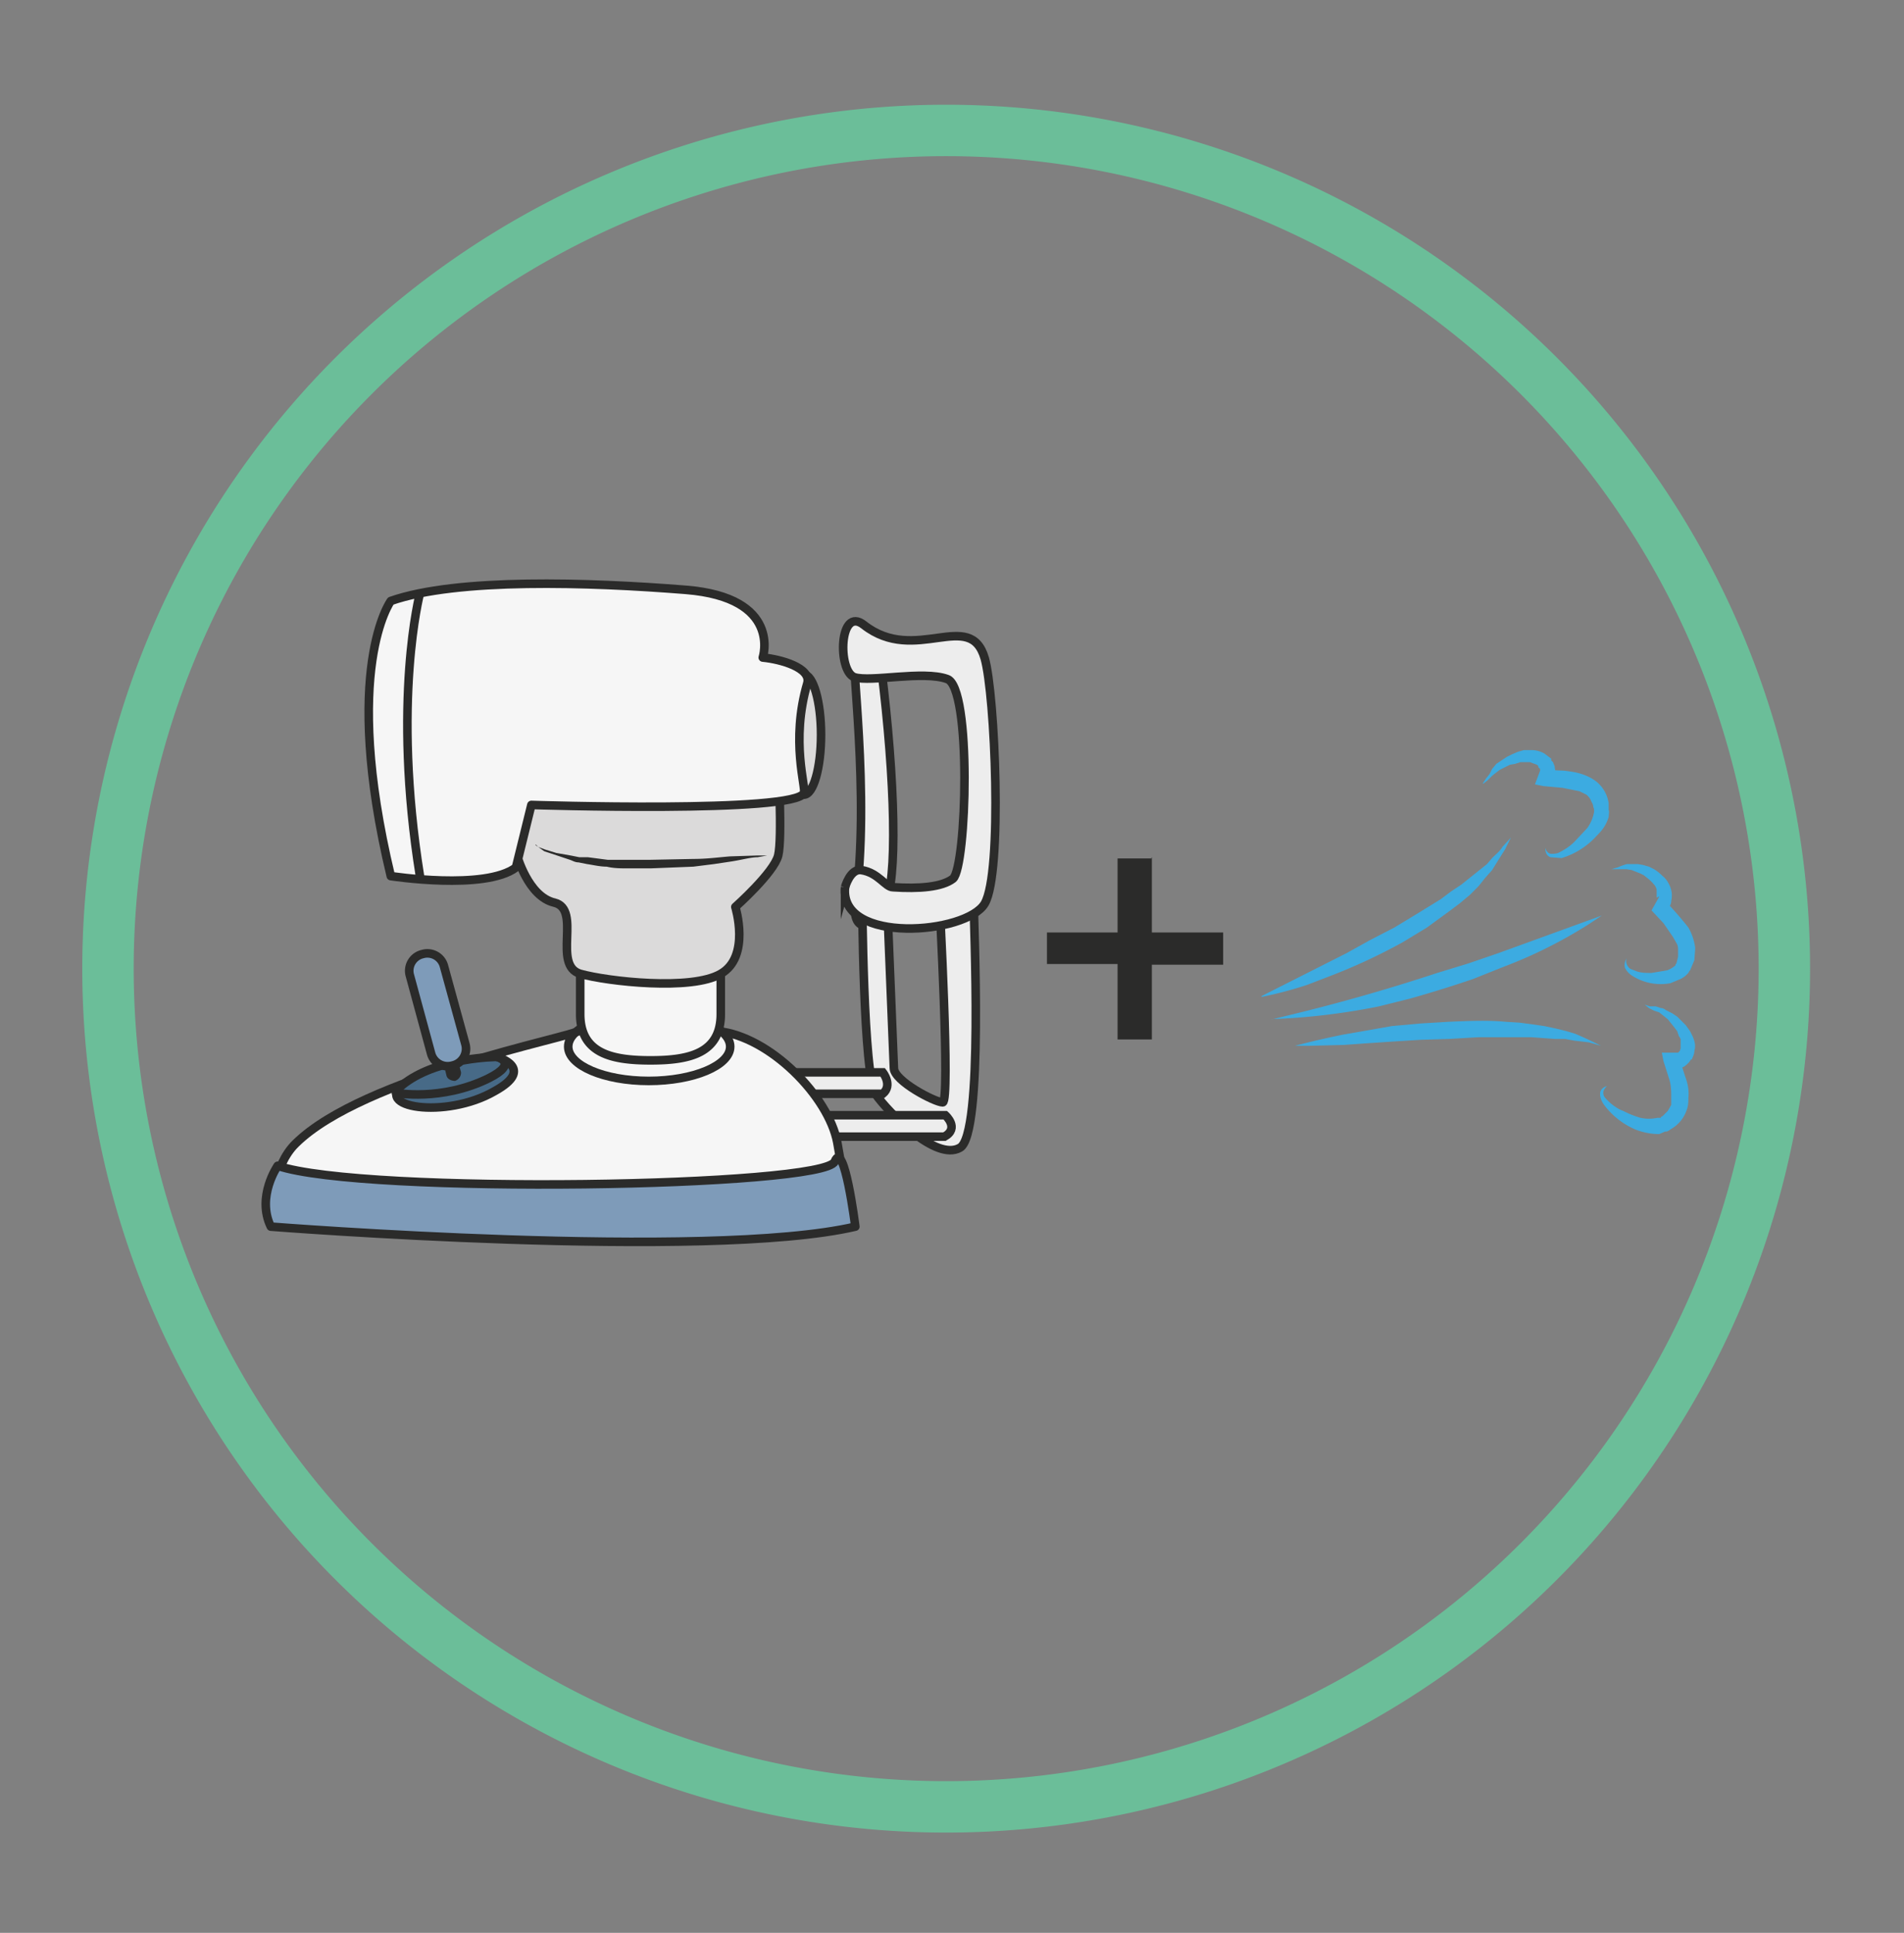 <svg xmlns="http://www.w3.org/2000/svg" viewBox="0 0 277.7 281.9"><rect x="0" y="0" width="277.7" height="281.9" fill="#808080" stroke="none"/><defs><clipPath id="a"><path d="M0 225.5h222.2V0H0v225.5z"/></clipPath><clipPath id="b"><path d="M0 225.5h222.2V0H0v225.5z"/></clipPath></defs><g clip-path="url(#a)" transform="matrix(1.25 0 0 -1.25 0 281.9)"><path d="M208.2 112.5a97.8 97.8 0 10-195.6 0 97.8 97.8 0 00195.6 0z" stroke="#6bbe99" stroke-miterlimit="10" stroke-width="6" fill="none"/><path d="M148 106.6h.5l1.2.3a219.2 219.2 0 0118 5.1l3.6 1.1 3.5 1.2a7599.5 7599.5 0 0112.1 4.4l-1.5-1a54.4 54.4 0 00-10-5l-3.5-1.4a139.3 139.3 0 00-7.4-2.3l-3.6-.9a77.4 77.4 0 00-12.8-1.5h-.1M151.1 103.5a100.1 100.1 0 005.6 1.3l5.7 1 3.3.3 3.3.2c2.3.1 4.6.2 6.7 0l1.6-.1 1.5-.2 1.4-.2 1.4-.3 1.2-.3 1-.3a46 46 0 003-1.4l-1.4.4-1.7.2-1.1.2h-1.2l-2.7.2h-6.2l-3.4-.2-3.3-.1-3.2-.2-3-.2-2.8-.2-4-.1H151M147.2 109.3a85802.2 85802.2 0 009.9 5l2.7 1.5 2.9 1.5 2.8 1.7 2.6 1.6 1.2.9 1.2.8 1 .8 1 .8 1 .8.6.7c.5.5 1 .9 1.2 1.3l1 1.1-.7-1.4a378.3 378.3 0 01-1.5-2.4l-.8-.9-.8-1-1-1-1.2-1-1.2-.9-2.6-1.9-2.8-1.7a67.5 67.5 0 00-8.6-4l-2.6-1a46.9 46.9 0 00-5.3-1.4M173 134.1l.4.6.4.5.3.6.5.6.6.4.6.4.6.3.7.3.7.2h.8a3 3 0 001.6-.4l.8-.6v-.2l.2-.2.2-.5c0-.3.2-.7 0-1.1l-.3-.6-.5-.5-.4 1.8 2.3-.1c.8-.1 1.7-.2 2.6-.6a5 5 0 001.2-.7 4 4 0 001.4-2.5v-.8c.1-.1 0-.6 0-.8-.3-1-.8-1.6-1.4-2.2a9 9 0 00-4.1-2.6l-1.3.1c-.5.2-.6.7-.6 1.1.1-.4.4-.7.7-.7.3 0 .7 0 1 .2.6.3 1.2.7 1.7 1.2l1.5 1.6a4.6 4.6 0 01.8 1.9V131.1l-.1.3c0 .3-.2.5-.3.8a2 2 0 01-.5.6l-.8.4-2 .4-2.2.2-1 .2.6 1.6c0-.1 0 0 0 0v.2l-.2.2c0 .1 0 .2-.2.3l-.8.3h-1.1l-.6-.2-.6-.1-.6-.3-.6-.3-.4-.3-.5-.4-.5-.5-.5-.4M188 124.1l.7.2.5.2.6.2H191.1l.6-.1.7-.2.6-.3a5 5 0 001-.8c.4-.3.7-.8.9-1.3a2.8 2.8 0 00.1-1.6c0-.3-.1-.6-.5-1-.1-.1-.4-.3-.7-.3h-.7l1 1.5a40.5 40.5 0 002.9-3.3 6.4 6.4 0 00.8-2.4l-.1-1.4-.5-1.2-.1-.1-.1-.2-.3-.3a3 3 0 00-.6-.4l-1.2-.5a6.2 6.2 0 00-4.5.9c-.3.2-.6.5-.8.9-.1.4 0 .8.2 1.1a1 1 0 01.2-1c.1-.2.4-.3.7-.4.6-.3 1.3-.3 2-.3l1.8.3a2.8 2.8 0 011 .6v.1l.1.1.2.8v.8c0 .2 0 .5-.2.8l-.4.7-1.1 1.6-1.4 1.5.9 1.6h-.1l-.1-.1h-.1c0-.1 0 0 0 0v.8c0 .2-.1.5-.3.7a4.2 4.2 0 01-.7.7l-.5.4-.4.2-.5.2-.5.2-.6.1H188.1M191.9 108.3l.6-.2h.7l.6-.2c.3 0 .5-.2.7-.3l.6-.3.6-.4.5-.5.5-.5.5-.7.3-.6c.2-.5.4-1 .2-1.7 0-.4-.2-.7-.3-1h-.1l-.2-.3-.3-.3a2 2 0 00-1.1-.5h-.7l-.6.4 1.5 1 .7-2.2c.3-.8.5-1.6.4-2.6 0-.4 0-.9-.2-1.4a4 4 0 00-1.8-2.2l-.3-.2-.2-.1h-.2l-.7-.3c-1 0-1.9.2-2.7.5a8.9 8.9 0 00-3.8 3c-.2.3-.4.7-.4 1.2s.4.8.8.9c-.3-.3-.5-.6-.4-1 0-.2.3-.5.5-.7.5-.5 1.2-1 1.8-1.2a11 11 0 012-.8 4.6 4.6 0 012 0h.4s-.1 0 0 0v.1l.2.1.6.6.4.7v.9c0 .6 0 1.3-.2 2l-.7 2.2-.2 1h1.7c0-.1 0 0 0 0h.2l.2.2.1.3v.9c0 .1 0 .3-.2.5l-.2.6-.3.4-.4.5-.4.5-.5.4-.5.4-.6.2-.6.3-.5.4" fill="#3cabe1"/></g><path d="M168 125V136h10.4v4.7H168v10.9H163v-11h-10.3V136H163v-10.8h4.9z" fill="#2b2b2a"/><g clip-path="url(#b)" transform="matrix(1.25 0 0 -1.25 0 281.9)"><path d="M99.8 149c-.7.7 1.8-16.2 0-29-.4-3.4 2.3-3.3 3.7.6 1.3 3.7.8 16.2-1 29.5l-2.7-1.1z" fill="#ededed"/><path d="M99.8 149c-.7.7 1.8-16.2 0-29-.4-3.4 2.3-3.3 3.7.6 1.3 3.7.8 16.2-1 29.5l-2.7-1.1z" stroke="#2b2b2a" stroke-miterlimit="10" fill="none"/><path d="M100.6 121.1s.1-21.2 1.6-23.3c1.5-2.1 7-7.8 9.8-6.2 2.8 1.5 1.6 26.3 1.6 29.2 0 2.9-4-.2-4-.2s1.3-23.7.4-23.7-5.7 2.5-5.7 4l-.8 19.7-3 .5z" fill="#ededed"/><path d="M100.6 121.1s.1-21.2 1.6-23.3c1.5-2.1 7-7.8 9.8-6.2 2.8 1.5 1.6 26.3 1.6 29.2 0 2.9-4-.2-4-.2s1.3-23.7.4-23.7-5.7 2.5-5.7 4l-.8 19.7-3 .5z" stroke="#2b2b2a" stroke-miterlimit="10" fill="none"/><path d="M98.6 122s.6 2.2 1.9 2c2-.3 2.8-2 3.7-2 3-.2 5.7 0 7 1 1.6 1.4 2.2 22.4-.7 23.3-2.8 1-8.9-.4-10.8.2-2 .7-1.8 8.4 1.1 6.1 6-4.7 12.4 2 14.1-3.9 1.2-4.2 2.1-25 0-28.6-2.1-3.6-17-4.8-16.3 1.9" fill="#ededed"/><path d="M98.6 122s.6 2.2 1.9 2c2-.3 2.8-2 3.7-2 3-.2 5.7 0 7 1 1.6 1.4 2.2 22.4-.7 23.3-2.8 1-8.9-.4-10.8.2-2 .7-1.8 8.4 1.1 6.1 6-4.7 12.4 2 14.1-3.9 1.2-4.2 2.1-25 0-28.6-2.1-3.6-17-4.8-16.3 1.9z" stroke="#2b2b2a" stroke-miterlimit="10" fill="none"/><path d="M91.2 100.4H103s1.2-1.5 0-2.5H91.8M93.8 95.4h16.5s1.7-1.5-.1-2.5H94.7" stroke="#2b2b2a" stroke-miterlimit="10" fill="#ededed"/><path d="M31.5 84.1s.3 5.4 3 8c7.9 7.8 32.2 12.4 33.2 13.2 1 .9 14.3 0 16.1-.1 6-.6 12.9-7.6 13.9-13s1-8 1-8H31.4z" fill="#f6f6f6"/><path stroke-linejoin="round" d="M31.5 84.1s.3 5.4 3 8c7.9 7.8 32.2 12.4 33.2 13.2 1 .9 14.3 0 16.1-.1 6-.6 12.9-7.6 13.9-13s1-8 1-8H31.4z" stroke="#2b2b2a" stroke-linecap="round" stroke-miterlimit="10" fill="none"/><path d="M99.8 82.4s-1.3 10.3-2.4 7.6c-1.2-3-55-3.9-65-.5 0 0-2.5-3.6-.8-7.1 0 0 51-4 68.2 0" fill="#7e9bb9"/><path stroke-linejoin="round" d="M99.8 82.4s-1.3 10.3-2.4 7.6c-1.2-3-55-3.9-65-.5 0 0-2.5-3.6-.8-7.1 0 0 51-4 68.2 0zM85.2 103.4c0-2.2-4.3-4-9.5-4s-9.4 1.8-9.4 4 4.2 4 9.4 4 9.5-1.8 9.5-4z" stroke="#2b2b2a" stroke-linecap="round" stroke-miterlimit="10" fill="none"/><path d="M95.8 139.8c0-3.9-.9-7-2-7s-2 3.1-2 7 .9 7 2 7 2-3.2 2-7" fill="#dbdada"/><path stroke-linejoin="round" d="M95.8 139.8c0-3.9-.9-7-2-7s-2 3.1-2 7 .9 7 2 7 2-3.2 2-7z" stroke="#2b2b2a" stroke-linecap="round" stroke-miterlimit="10" fill="none"/><path d="M84.1 107.2c0-4.6-3.7-5.4-8.2-5.4s-8.2.8-8.2 5.4v7.4a8.2 8.2 0 0016.4 0v-7.4z" fill="#f6f6f6"/><path stroke-linejoin="round" d="M84.1 107.2c0-4.6-3.7-5.4-8.2-5.4s-8.2.8-8.2 5.4v7.4a8.2 8.2 0 0016.4 0v-7.4z" stroke="#2b2b2a" stroke-linecap="round" stroke-miterlimit="10" fill="none"/><path d="M60.3 125.8s1.3-4.9 4.4-5.6c3.2-.8-.3-7.3 3-8.3 3.2-.9 13-2 16.4 0 3.5 2 1.7 7.8 1.7 7.8s4.5 4 5 6 0 11 0 11H60.3v-11z" fill="#dbdada"/><path stroke-linejoin="round" d="M60.3 125.8s1.3-4.9 4.4-5.6c3.2-.8-.3-7.3 3-8.3 3.2-.9 13-2 16.4 0 3.5 2 1.7 7.8 1.7 7.8s4.5 4 5 6 0 11 0 11H60.3v-11z" stroke="#2b2b2a" stroke-linecap="round" stroke-miterlimit="10" fill="none"/><path d="M62.5 127l.3-.3.8-.3 1.3-.4 1.7-.3 1-.2h1l2.3-.3h5l5 .1c1.6 0 3 .2 4.3.3l3.1.1h1.2l-1.1-.2c-.8 0-1.8-.3-3.1-.5l-2-.3-2.4-.3-5-.2h-2.6c-.8 0-1.7 0-2.5.2-.8 0-1.6.2-2.3.3l-1 .2c-.4 0-.7.2-1 .3a1389.3 1389.3 0 01-3 1l-.7.5-.3.2" fill="#2b2b2a"/><path d="M45.6 123.3s11-1.7 14.6 1l1.8 7.3s30.9-1 31.8 1.4c.3.6-1.6 6 .4 12.8.5 1.8-3.1 2.8-5.2 3 0 0 2.3 7-9 7.9s-26.7 1.4-34.4-1.3c0 0-5.8-7.9 0-32.1" fill="#f6f6f6"/><path stroke-linejoin="round" d="M45.6 123.3s11-1.7 14.6 1l1.8 7.3s30.9-1 31.8 1.4c.3.6-1.6 6 .4 12.8.5 1.8-3.1 2.8-5.2 3 0 0 2.3 7-9 7.9s-26.7 1.4-34.4-1.3c0 0-5.8-7.9 0-32.1zM49 156.3s-3.3-12.5 0-33" stroke="#2b2b2a" stroke-linecap="round" stroke-miterlimit="10" fill="none"/><path d="M58 102.2s-6.6 0-10.7-3c-4.1-2.9 4.7-4.3 10.4-1 4.9 2.7.3 4 .3 4" fill="#476a87"/><path stroke-linejoin="round" d="M58 102.2s-6.6 0-10.7-3c-4.1-2.9 4.7-4.3 10.4-1 4.9 2.7.3 4 .3 4z" stroke="#2b2b2a" stroke-linecap="round" stroke-miterlimit="10" fill="none"/><path stroke-linejoin="round" d="M46.2 98s5.3-1 10.8 1.7c3.6 1.8 1 2.5 1 2.5" stroke="#2b2b2a" stroke-linecap="round" stroke-miterlimit="10" fill="none"/><path d="M53.8 100.4c0-.4-.2-.8-.7-1-.4 0-.9.2-1 .6l-.4 1.7c-.1.4.1.8.6 1 .4 0 .9-.1 1-.5l.5-1.8z" fill="#2b2b2a"/><path d="M54.3 103.7a2 2 0 00-1.5-2.5 2 2 0 00-2.5 1.4l-2.5 9.2a2 2 0 001.5 2.4 2 2 0 002.5-1.4l2.5-9.1z" fill="#7e9bb9"/><path stroke-linejoin="round" d="M54.3 103.7a2 2 0 00-1.5-2.5 2 2 0 00-2.5 1.4l-2.5 9.2a2 2 0 001.5 2.4 2 2 0 002.5-1.4l2.5-9.1z" stroke="#2b2b2a" stroke-linecap="round" stroke-miterlimit="10" fill="none"/></g></svg>